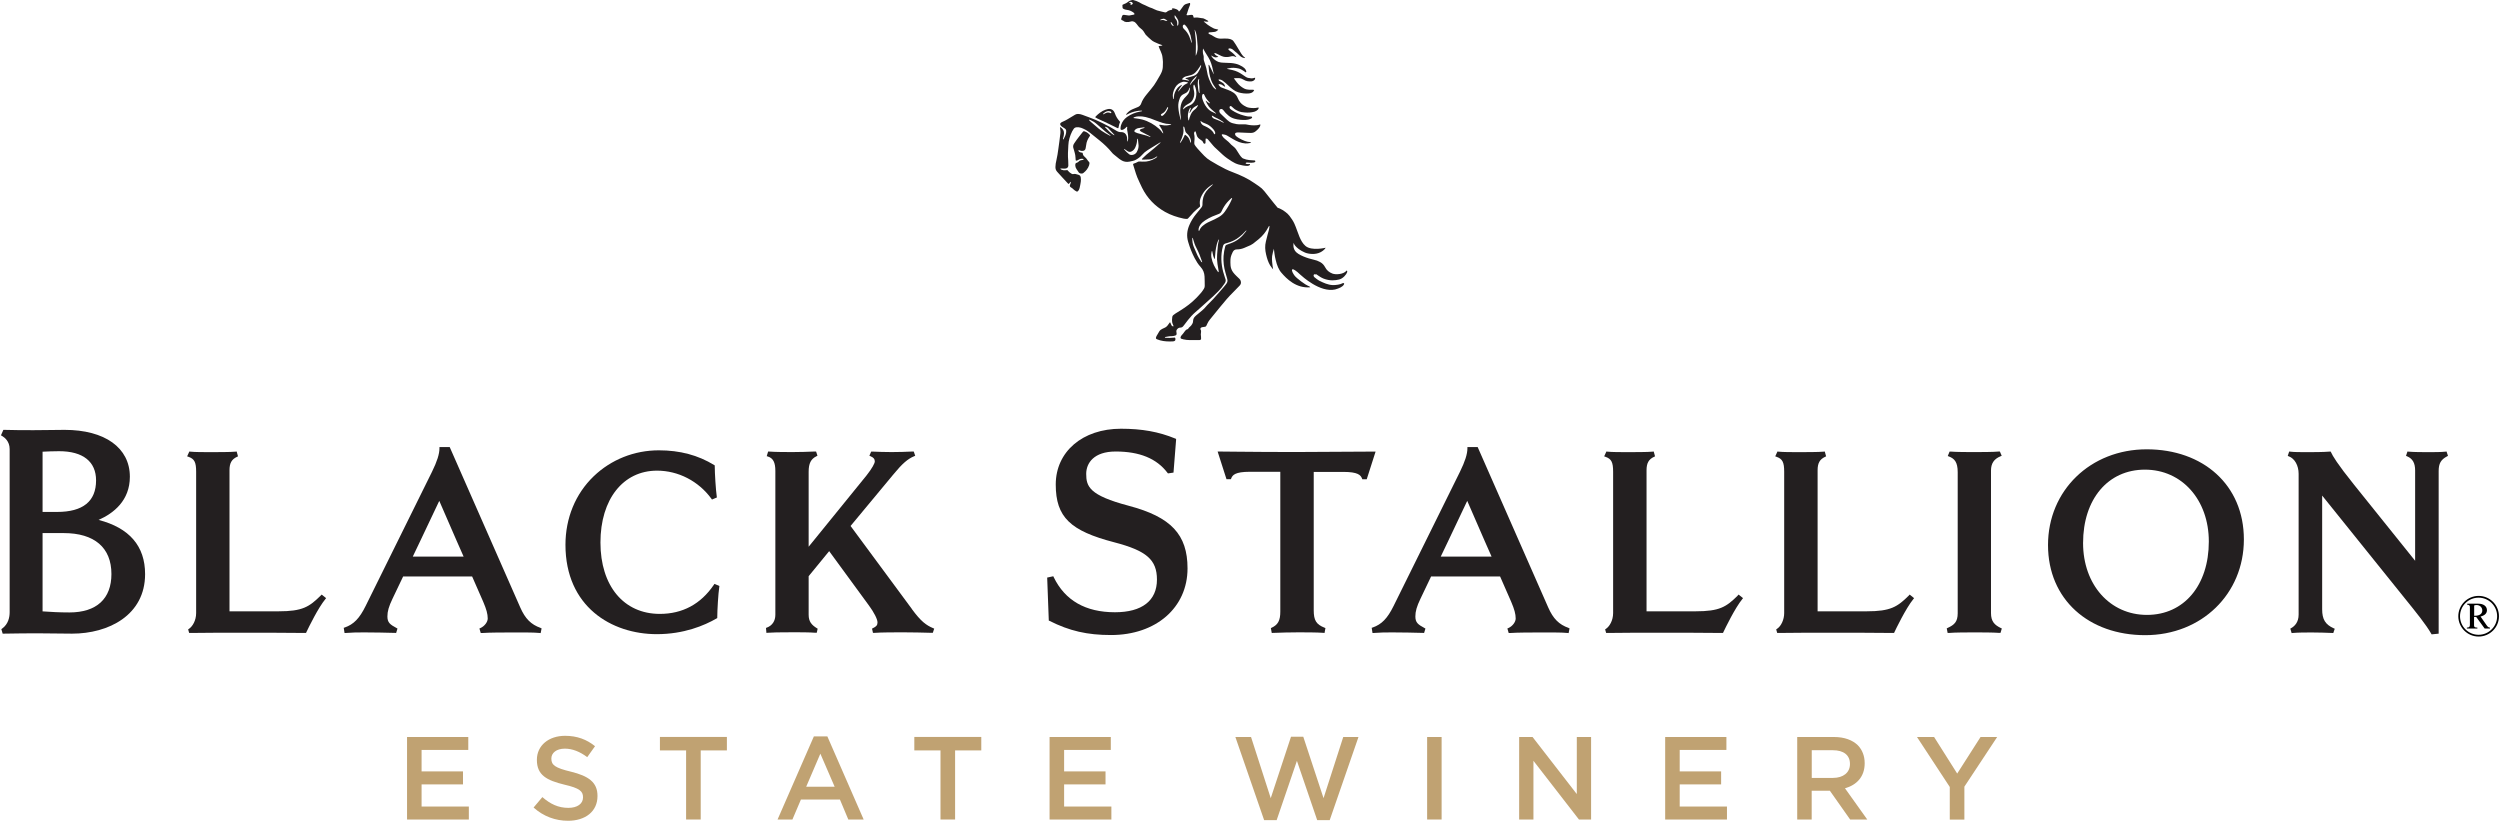 <?xml version="1.0" encoding="UTF-8"?><svg xmlns="http://www.w3.org/2000/svg" id="Layer_167c57bcb32066" viewBox="0 0 396.89 130.4" aria-hidden="true" width="396px" height="130px">
  <defs><linearGradient class="cerosgradient" data-cerosgradient="true" id="CerosGradient_id89948dfe2" gradientUnits="userSpaceOnUse" x1="50%" y1="100%" x2="50%" y2="0%"><stop offset="0%" stop-color="#d1d1d1"/><stop offset="100%" stop-color="#d1d1d1"/></linearGradient><linearGradient/>
    <style>
      .cls-1-67c57bcb32066{
        fill: #231f20;
      }

      .cls-2-67c57bcb32066{
        fill: #c0a272;
      }
    </style>
  </defs>
  <g>
    <path class="cls-1-67c57bcb32066" d="M15.52,82.6c2.35-1.04,4.95-3.05,4.95-6.85,0-4.6-3.97-7.45-10.37-7.45-.9,0-1.9.01-2.82.03-.79.01-1.52.02-2.1.02-1.2,0-3.44,0-4.67-.05h-.14s-.38.87-.38.87l.17.1c.36.21,1.21.82,1.21,2.08v25.93c0,.79-.21,1.88-1.19,2.59l-.13.09.21.72h.16c2.56-.05,3.69-.05,5.75-.05.72,0,1.37,0,2.07.02.85.01,1.78.03,3.05.03,5.78,0,11.6-2.92,11.6-9.46,0-4.45-2.49-7.34-7.39-8.61ZM17.54,91.21c0,3.93-2.37,6.1-6.67,6.1-1.62,0-3-.08-4.27-.17v-12.44h3.35c4.89,0,7.59,2.31,7.59,6.51ZM6.6,81.34v-9.57c.79-.04,1.68-.08,2.63-.08,3.79,0,5.87,1.65,5.87,4.64,0,3.32-2.08,5.01-6.19,5.01h-2.31Z"/>
    <path class="cls-1-67c57bcb32066" d="M50.82,94.6c-1.85,1.83-2.91,2.53-6.73,2.53h-7.79v-22.42c0-1.13.34-1.73,1.2-2.13l.15-.07-.21-.77-.18.02c-.71.08-3.02.08-4.02.08s-2.47,0-3.17-.08l-.15-.02-.35.77.21.07c.95.33,1.22.86,1.22,2.37v22.46c0,1.21-.6,2.15-1.15,2.51l-.12.08.16.57h.16c3.04-.04,4.98-.04,8.2-.04,4.12,0,5.99,0,10.07.04h.14s.05-.12.05-.12c.42-.88,1.88-3.87,3.02-5.26l.12-.15-.7-.57-.14.14Z"/>
    <path class="cls-1-67c57bcb32066" d="M113.25,92.93c-2.08,3.06-4.97,4.61-8.58,4.61-5.73,0-9.43-4.45-9.43-11.34s3.61-11.42,8.99-11.42c3.37,0,6.59,1.66,8.63,4.45l.1.14.78-.33-.02-.15c-.15-1.01-.32-3.7-.32-4.83v-.11l-.09-.06c-2.56-1.57-5.44-2.34-8.79-2.34-3.91,0-7.59,1.47-10.36,4.13-2.89,2.78-4.48,6.64-4.48,10.88,0,9.81,7.29,14.2,14.52,14.2,4.28,0,7.53-1.36,9.5-2.5l.1-.06v-.11c0-1.13.16-3.81.32-4.83l.02-.15-.78-.34-.1.14Z"/>
    <path class="cls-1-67c57bcb32066" d="M144.73,96.77l-9.75-13.2,6.86-8.26c1.36-1.65,2.24-2.41,3.24-2.82l.17-.07-.23-.68h-.16c-.65.05-2.64.09-3.34.09-1,0-2.28-.04-3.11-.08h-.15s-.29.66-.29.66l.18.08c.5.22.68.44.68.83,0,.28-.41,1.08-1.32,2.23l-9.19,11.32v-11.92c0-1.32.36-2.03,1.25-2.46l.15-.08-.22-.67h-.16c-.97.05-2.62.09-3.55.09-1.11,0-2.63,0-3.74-.08h-.17s-.22.73-.22.73l.19.06c.83.26,1.18.94,1.18,2.28v22.86c0,.98-.48,1.71-1.35,2.04l-.14.05.07.79.21-.02c.5-.05,1.86-.08,4.06-.08,1.02,0,2.55,0,3.54.08h.19s.14-.65.14-.65l-.12-.07c-.83-.52-1.31-1.04-1.31-2.14v-6.13l3.26-3.98,6.32,8.64c.8,1.08,1.36,2.18,1.36,2.68,0,.44-.18.66-.73.92l-.14.07.15.68h.18c1.11-.09,3.37-.09,4.58-.09,1.15,0,3.5.04,4.59.08h.16s.22-.67.22-.67l-.17-.07c-1.11-.47-1.94-1.07-3.39-3.05Z"/>
    <path class="cls-1-67c57bcb32066" d="M179.14,80.35c-6.25-1.65-6.72-3.07-6.72-5.06,0-1.72,1.23-3.55,4.67-3.55,3.81,0,6.51,1.1,8.24,3.38l.08.1.88-.13.41-5.18v-.17s-.13-.06-.13-.06c-2.63-1.08-5.29-1.56-8.63-1.56-6.1,0-10.36,3.65-10.36,8.86s2.34,7.37,9.28,9.18c5.15,1.34,6.8,2.78,6.8,5.93,0,3.35-2.37,5.19-6.67,5.19-4.67,0-7.94-1.87-9.73-5.57l-.07-.15-.97.21.25,6.69v.13s.12.06.12.06c3.17,1.6,6,2.25,9.77,2.25,7.16,0,12.16-4.36,12.16-10.59,0-5.38-2.62-8.17-9.35-9.95Z"/>
    <path class="cls-1-67c57bcb32066" d="M205.7,71.82c-3.7,0-6.17-.02-9.31-.05l-3.09-.03,1.41,4.4h.7l.05-.13c.21-.53.61-1.05,2.96-1.05h4.84v22.24c0,1.38-.37,2.07-1.36,2.53l-.14.07.14.76h.19c.93-.05,3.09-.09,4.03-.09s3.03,0,3.98.08l.19.02.14-.78-.15-.06c-1.31-.52-1.71-1.16-1.71-2.77v-21.98h4.71c2.35,0,2.75.52,2.96,1.04l.05.13h.7l1.41-4.4-12.68.07Z"/>
    <path class="cls-1-67c57bcb32066" d="M275.97,94.6c-1.85,1.84-2.91,2.53-6.73,2.53h-7.79v-22.42c0-1.13.34-1.73,1.2-2.13l.15-.07-.21-.77-.18.02c-.71.08-3.02.08-4.01.08s-2.47,0-3.18-.08l-.15-.02-.35.77.2.07c.95.33,1.22.86,1.22,2.37v22.46c0,1.21-.6,2.15-1.15,2.51l-.12.08.16.57h.16c3.04-.04,4.98-.04,8.2-.04,4.12,0,6,0,10.07.04h.14s.05-.12.05-.12c.3-.62,1.83-3.81,3.01-5.26l.12-.15-.7-.57-.14.13Z"/>
    <path class="cls-1-67c57bcb32066" d="M303.15,94.6c-1.85,1.83-2.91,2.53-6.73,2.53h-7.79v-22.42c0-1.13.34-1.73,1.2-2.13l.15-.07-.21-.77-.18.02c-.71.08-3.02.08-4.01.08s-2.47,0-3.18-.08l-.15-.02-.35.77.2.07c.95.33,1.22.86,1.22,2.37v22.46c0,1.03-.47,2.07-1.15,2.51l-.12.08.16.57h.16c3.04-.04,4.98-.04,8.2-.04,4.12,0,6,0,10.07.04h.14s.05-.12.05-.12c.18-.38,1.79-3.76,3.01-5.26l.12-.15-.7-.57-.14.14Z"/>
    <path class="cls-1-67c57bcb32066" d="M316.18,97.41v-22.66c0-1.11.48-1.83,1.51-2.25l.19-.08-.29-.68h-.15c-.91.09-2.96.09-3.94.09s-2.75,0-3.74-.08h-.16s-.29.71-.29.71l.19.07c.86.33,1.39.87,1.39,2.49v22.42c0,1.36-.54,1.85-1.6,2.33l-.14.07.14.73h.19c1.03-.09,2.95-.09,4.1-.09.96,0,2.95,0,3.94.08h.17s.21-.7.21-.7l-.15-.07c-.99-.48-1.57-1.03-1.57-2.38Z"/>
    <path class="cls-1-67c57bcb32066" d="M340.92,71.39c-8.94,0-15.68,6.54-15.68,15.21s6.49,14.32,15.44,14.32,15.68-6.54,15.68-15.21-6.49-14.32-15.44-14.32ZM350.79,86.04c0,6.97-3.95,11.66-9.83,11.66s-10.15-4.8-10.15-11.42c0-6.97,3.95-11.66,9.83-11.66s10.15,4.8,10.15,11.42Z"/>
    <path class="cls-1-67c57bcb32066" d="M388.57,71.74l-.17.02c-.71.08-1.86.08-2.62.08-.89,0-2.39,0-3.26-.08l-.17-.02-.23.69.17.07c.88.37,1.28,1.06,1.28,2.25v14.35l-9.7-12.08c-2.68-3.33-3.44-4.65-3.65-5.14l-.06-.13h-.15c-1.03.09-2.76.09-3.58.09-1.04,0-2.11,0-2.69-.08l-.18-.02-.23.7.18.07c.92.34,1.55,1.45,1.55,2.77v22.38c0,1.22-.64,1.83-1.18,2.14l-.14.08.21.71.17-.02c.87-.08,2.14-.08,3.06-.08.87,0,2.46.04,3.23.08h.16s.23-.67.23-.67l-.16-.07c-1.34-.6-1.84-1.42-1.84-3.02v-18.07l13.1,16.29c1.93,2.38,3.46,4.3,4.22,5.64l.07.12,1.12-.11v-25.83c0-1.21.35-1.82,1.33-2.34l.15-.08-.22-.67Z"/>
    <path class="cls-1-67c57bcb32066" d="M85.74,99.77c-1.52-.53-2.46-1.47-3.24-3.25l-11.16-25.37-.05-.12h-1.63v.2c0,.91-.38,2.09-1.18,3.72l-5.45,11.02-5.1,10.31c-.97,1.97-1.9,2.93-3.32,3.42l-.16.05.13.82h.19c1.15-.09,1.82-.09,3.02-.09,1.37,0,3.52.04,4.83.08h.16s.21-.69.21-.69l-.14-.08c-1.06-.57-1.46-.88-1.46-1.85,0-.81.22-1.58.82-2.83l1.68-3.52h10.96l1.77,4.04c.5,1.17.71,1.93.71,2.64,0,.56-.51,1.23-1.16,1.52l-.16.07.21.72h.17c1.27-.09,3.49-.09,4.82-.09.3,0,.61,0,.92,0,1.23,0,2.5-.01,3.42.08l.19.02.15-.75-.17-.06ZM65.42,88.44l1.18-2.47,3.03-6.39,2.78,6.39,1.09,2.47h-8.07Z"/>
    <path class="cls-1-67c57bcb32066" d="M249.07,99.77c-1.52-.53-2.46-1.47-3.24-3.25l-11.16-25.37-.05-.12h-1.63v.2c0,.91-.38,2.09-1.18,3.72l-5.45,11.02-5.1,10.31c-.97,1.97-1.9,2.93-3.32,3.42l-.16.05.13.82h.19c1.15-.09,1.82-.09,3.02-.09,1.37,0,3.52.04,4.83.08h.16s.21-.69.21-.69l-.14-.08c-1.06-.57-1.46-.88-1.46-1.85,0-.81.22-1.58.82-2.83l1.68-3.52h10.96l1.77,4.04c.5,1.17.71,1.93.71,2.64,0,.56-.51,1.23-1.16,1.52l-.16.07.21.72h.17c1.27-.09,3.49-.09,4.82-.09.3,0,.61,0,.92,0,1.23,0,2.5-.01,3.42.08l.19.02.15-.75-.17-.06ZM228.75,88.44l1.18-2.47,3.03-6.39,2.78,6.39,1.09,2.47h-8.07Z"/>
  </g>
  <g>
    <path class="cls-1-67c57bcb32066" d="M171.47,23.94c.15.04.29.05.44.03.21-.03.35-.14.4-.34.01-.05.02-.09.03-.14.03-.15.06-.31.08-.47.05-.47.23-.88.48-1.26.05-.08.12-.15.14-.26-.23-.3-.52-.51-.88-.63-.12-.04-.21-.01-.28.09-.19.26-.4.51-.6.76-.27.34-.52.69-.76,1.05-.18.26-.23.52-.12.82.08.21.12.44.19.66.07.26.13.52.13.79,0,.15.02.3.03.43.1.09.19.06.28.01.1-.05.19-.11.29-.16.19-.1.39-.12.6-.07.04,0,.07.05.12.08-.11.09-.2.09-.3.1-.19.02-.37.08-.5.23-.1.1-.22.18-.36.22-.13.03-.18.12-.19.24,0,.08-.01.16,0,.23.02.19.09.37.2.53.1.16.22.31.32.47.15.25.55.31.77.13.41-.32.73-.71.9-1.21.03-.09.05-.18.06-.28.02-.12-.01-.21-.1-.3-.07-.06-.14-.13-.18-.21-.14-.24-.33-.44-.54-.62-.02-.02-.05-.04-.07-.07-.09-.09-.14-.19-.16-.31,0-.07-.03-.14-.04-.2-.12-.02-.23-.04-.34-.07-.13-.03-.23-.1-.31-.2-.03-.04-.05-.08,0-.13.1-.03.2.02.29.04Z"/>
    <path class="cls-1-67c57bcb32066" d="M174.13,18.8c1.06.5,2.13.97,3.17,1.51.06.03.12.07.23.05.09-.31.11-.66.28-.98-.06-.07-.1-.13-.15-.19-.28-.32-.5-.68-.65-1.09-.03-.08-.06-.16-.1-.24-.2-.43-.58-.62-1.05-.53-.12.02-.24.06-.36.1-.63.21-1.12.62-1.58,1.08-.03.03-.04.08-.06.11.02.02.03.04.04.05.08.04.15.08.23.12ZM175.12,18.06c.17-.18.38-.31.61-.38.15-.05.31-.04.47,0,.09.03.18.07.21.17.01.03,0,.08-.02.11-.01.02-.06.03-.08.02-.05,0-.09-.03-.13-.05-.22-.09-.43-.07-.64.03-.14.07-.28.14-.42.21-.01-.01-.02-.02-.04-.03.01-.03.02-.06.04-.07Z"/>
    <path class="cls-1-67c57bcb32066" d="M208.97,43.57c.11.07.22.15.32.22.11.07.48.34.85.48.99.38,1.83.3,2.47.14s1.15-.82,1.26-1.13c.1-.31-.09-.28-.09-.28-.45.6-1.74.68-2.26.46-.52-.21-.88-.5-1.14-1-.19-.36-.44-.63-.79-.82-.32-.18-.67-.31-1.03-.38-.89-.19-2.5-.73-2.95-1.39-.27-.4-.31-.77-.24-1.29.19.67,1.2,1.3,1.81,1.55.55.23,1.64.37,2.44-.04.7-.36.84-.73.84-.73,0,0-2.24.56-3.21-.29-.43-.37-.71-.89-.94-1.43-.29-.69-.5-1.42-.81-2.1-.2-.45-.49-.85-.78-1.24-.19-.25-.42-.46-.67-.64-.27-.21-.57-.39-.88-.53-.11-.05-.22-.08-.33-.12-.23-.28-.46-.55-.68-.83-.48-.6-.96-1.21-1.44-1.81-.24-.3-.52-.56-.85-.78-.24-.16-.47-.32-.7-.48-1.06-.75-2.23-1.28-3.44-1.74-.4-.15-.8-.32-1.19-.51-.81-.4-1.59-.85-2.37-1.32-.37-.22-.7-.48-1-.79-.17-.17-.33-.35-.5-.53-.26-.27-.87-.93-1.03-1.24-.1-.19,0-.68,0-.89s0-.56-.07-.78.12-.52.21-.43.14.53.29.83c.16.3.51.47.78.68.07.09.14.17.17.28.02.07.07.12.14.15.1.05.21-.01.22-.13,0-.04,0-.08,0-.12,0-.18,0-.36.02-.54.15-.04.26,0,.36.12.2.25.4.48.61.72.15.17.29.36.45.51.42.4.85.8,1.28,1.19.45.41.95.75,1.46,1.07.34.22.7.39,1.09.5.44.12.89.21,1.35.22.12,0,.24-.02.34-.08.04-.03.08-.07.11-.11.03-.05-.01-.12-.07-.12-.03,0-.06.02-.09.02-.11,0-.22,0-.33-.01-.13-.02-.22-.08-.2-.13.04-.09.13-.11.22-.11.11,0,.22,0,.33.02.24.03.49.03.73-.02.05,0,.09-.02.14-.04.09-.03.13-.11.12-.18-.02-.07-.07-.11-.16-.12-.05,0-.09,0-.14,0-.23-.01-.46-.02-.68-.05-.32-.04-.64-.11-.93-.24-.07-.03-.15-.07-.2-.12-.16-.16-.31-.33-.43-.53-.16-.27-.33-.53-.51-.8-.16-.24-.38-.42-.6-.6-.13-.1-.26-.21-.36-.34-.08-.1-.17-.18-.27-.27-.19-.16-.39-.32-.58-.48-.17-.14-.32-.3-.43-.5-.03-.05-.07-.11-.04-.17.05-.06.12-.05.18-.04.24.03.48.09.69.22.3.18.61.36.91.54.61.36,1.26.65,1.98.69.23.02.45-.02.68-.06.05-.01.1-.04.15-.06.02-.01.04-.04.07-.08-.06,0-.1-.01-.14-.01-.29-.01-.58-.08-.85-.18-.32-.12-.64-.28-.94-.45-.16-.09-.3-.2-.44-.31-.08-.06-.14-.15-.17-.25-.04-.16.01-.27.17-.31.1-.03.22-.05.32-.04.45.01.9.04,1.34.06.22,0,.44.02.66.02.26,0,.5-.06.71-.22.16-.12.3-.25.44-.39.1-.1.18-.22.26-.34.09-.14.11-.24.1-.41-.04.01-.07.02-.11.03-.17.07-.35.1-.53.11-.49.04-.97,0-1.45-.1-.13-.03-.26-.05-.4-.05-.2,0-.39,0-.59,0-.23,0-.46.01-.68-.03-.21-.04-.41-.09-.62-.14-.2-.04-.38-.14-.55-.25-.23-.16-.42-.35-.62-.54-.21-.2-.42-.4-.63-.6-.07-.06-.14-.13-.2-.2-.09-.1-.13-.21-.14-.34-.01-.17.06-.27.22-.32.1-.03.21-.03.29.05.09.08.19.17.26.27.19.27.44.49.69.71.28.24.6.4.95.5.6.17,1.21.22,1.82.19.24-.01.47-.06.69-.15.08-.03.16-.07.23-.12.06-.04.08-.1.06-.16-.02-.06-.07-.11-.14-.11-.07,0-.14,0-.21,0-.21.02-.42-.02-.63-.07-.11-.02-.21-.05-.32-.08-.69-.18-1.33-.47-1.93-.87-.08-.06-.16-.12-.24-.19-.07-.06-.11-.15-.11-.25,0-.08.02-.14.09-.18.07-.04.14-.03.2.02.1.08.19.16.29.25.1.08.18.18.29.24.42.25.86.46,1.37.47.06,0,.13.01.19.02.51.05,1.02.01,1.52-.12.21-.06.39-.18.54-.32.06-.06.11-.13.13-.22,0-.03,0-.07,0-.12-.05,0-.08,0-.11,0-.47.12-.94.09-1.41.02-.3-.04-.56-.19-.82-.34-.47-.28-.77-.69-.97-1.18-.14-.36-.36-.64-.67-.86-.29-.2-.61-.35-.95-.47-.32-.12-.63-.23-.95-.35-.19-.07-.33-.21-.44-.38-.03-.04-.06-.1-.01-.16.02,0,.04-.01.06-.01.2.01.39.07.55.19.09.07.19.14.29.2.03.02.07,0,.11,0-.06-.24-.17-.43-.35-.56-.09-.07-.2-.13-.3-.19-.09-.06-.2-.1-.29-.16-.04-.03-.07-.08-.1-.13-.02-.03.01-.09.05-.09.03,0,.06,0,.09,0,.18.02.34.08.48.18.33.24.63.49.92.78.24.24.5.46.77.66.25.19.53.34.84.43.53.16,1.08.22,1.63.18.15-.01.29-.05.43-.1.21-.08.35-.23.44-.42-.07-.08-.15-.07-.22-.07-.18,0-.36,0-.54,0-.29-.01-.58-.07-.84-.2-.45-.24-.83-.56-1.14-.97-.12-.16-.25-.32-.37-.49-.03-.04-.06-.09-.11-.15.06-.01.11-.03.15-.03.2,0,.39,0,.59-.01.17,0,.33.03.48.09.12.05.25.11.36.18.37.23.78.28,1.2.25.15-.01.29-.07.41-.16.14-.11.21-.25.18-.43-.43.13-.51.14-.98.05-.02,0-.03,0-.05,0-.16-.02-.3-.08-.44-.17-.18-.12-.37-.24-.55-.37-.48-.34-1-.59-1.58-.72-.2-.04-.4-.08-.6-.13-.08-.02-.16-.04-.28-.07.06-.03.08-.05.11-.05.07-.02.14-.03.21-.04.5-.11,1-.08,1.5.03.15.04.31.08.44.16.24.14.5.27.71.46,0,0,.03,0,.05,0,.05-.04.08-.1.06-.16-.02-.08-.04-.15-.08-.22-.13-.24-.34-.41-.57-.55-.32-.19-.65-.34-1.02-.43-.25-.06-.51-.1-.77-.12-.4-.02-.8-.04-1.2-.05-.25-.01-.5-.03-.74-.11-.43-.15-.77-.42-1.05-.77-.04-.05-.07-.1-.1-.16-.01-.02-.01-.06-.03-.12.11.07.19.14.27.18.08.04.17.08.26.11.1.03.2.05.3.01.09-.03.2,0,.29-.1-.08-.04-.15-.07-.22-.11-.16-.09-.31-.19-.39-.36-.02-.03-.03-.07,0-.11.02,0,.04,0,.07,0,.07.02.14.04.2.07.19.09.38.19.57.28.2.1.41.21.63.25.37.07.74.05,1.1-.05.25-.07.49-.08.73.05.04.02.1.03.18.05-.05-.07-.07-.11-.1-.15-.17-.21-.37-.41-.59-.58-.12-.09-.24-.18-.36-.27-.06-.04-.11-.09-.16-.14-.04-.04-.09-.1-.05-.17.03-.06.09-.07.14-.07.09,0,.19.01.28.04.16.05.29.15.41.26.07.07.13.13.21.19.21.14.39.32.57.49.08.08.16.15.24.23.2.19.45.29.72.32.03,0,.06.02.08-.04-.35-.23-.58-.58-.79-.94-.23-.4-.47-.8-.72-1.19-.1-.17-.22-.33-.33-.49-.12-.17-.28-.27-.47-.33-.32-.1-.65-.12-.98-.11-.2,0-.39.02-.59.02-.39,0-.74-.12-1.07-.33-.24-.16-.48-.3-.75-.4-.02,0-.04-.02-.06-.03-.05-.04-.07-.08-.06-.14.01-.06.05-.1.11-.1.1,0,.2-.01.31-.02.17-.02.34-.03.52-.05.21-.03.39-.13.54-.27.03-.02.04-.06.07-.1-.16-.03-.3-.06-.43-.1-.11-.03-.23-.05-.33-.11-.32-.17-.64-.34-.93-.56-.2-.16-.4-.32-.6-.49,0,0,0-.03,0-.05.12.01.23.03.35.04.12.02.25.04.38-.05-.04-.04-.07-.07-.11-.1-.14-.08-.28-.15-.41-.23-.16-.09-.32-.16-.51-.16-.04,0-.08-.01-.12-.02-.21-.03-.42-.07-.63-.09-.14-.01-.28.01-.42.02-.04,0-.09,0-.14.01-.03-.11-.06-.2-.09-.3-.03-.11-.1-.15-.21-.15-.04,0-.08,0-.12,0-.16.02-.33.04-.49.06-.08,0-.15.02-.24-.04.01-.05.02-.09.04-.13.04-.1.09-.2.11-.31.1-.39.26-.76.4-1.13.04-.11.05-.21.01-.33-.04,0-.08-.02-.12,0-.17.05-.33.09-.5.15-.21.07-.37.2-.49.39-.16.24-.33.46-.5.69-.04.05-.07.11-.16.11-.07-.21-.25-.3-.45-.38-.09-.03-.18-.07-.27-.09-.14-.04-.23-.04-.38,0,0,0,0,.01,0,.02.08.14.07.16-.07.19-.17.03-.34.08-.49.15-.19.08-.33.31-.53.26-.25-.06-.4-.09-.67-.16-.22-.05-.4-.09-.61-.16-.23-.08-.56-.25-.79-.35-.5-.13-.99-.45-1.48-.63-.19-.07-.38-.22-.56-.31-.3-.16-.63-.28-.96-.36-.04,0-.08,0-.12,0-.28.04-.53.15-.74.33-.09.07-.18.13-.28.18-.12.05-.25.1-.37.16-.07.03-.13.07-.2.11,0,.15.02.28.02.41,0,.09.04.14.11.19.17.11.36.16.55.18.4.04.76.2,1.08.43.09.06.15.14.17.25-.07.09-.18.1-.27.11-.24.02-.49.14-.73.1-.22-.04-.44-.06-.65-.09-.15-.02-.27.04-.33.18-.06.14-.1.3-.14.45-.02.07,0,.14.07.19.1.08.19.05.29.14.13.12.29.17.47.18.25.01.49-.01.72-.09.06-.02.12-.04.18-.04.19.03.36.07.51.21.32.29.48.68.8.89.52.38.53.58.85,1.04.13.14.27.27.4.4.2.19.26.22.46.41.15.14.32.25.51.34.39.19.79.36,1.2.49.03,0,.05.03.1.05-.21.11-.4.06-.6.12,0,.04,0,.06,0,.08.12.38.54,1.11.59,1.63.03.26.07.53.08.8,0,.27-.01.53-.02.8,0,.07,0,.14-.02.21-.05.4-.21.75-.41,1.1-.18.32-.38.64-.56.96-.25.45-.55.86-.88,1.25-.23.28-.46.56-.69.84-.38.46-.71.94-.9,1.51-.01.04-.03.07-.05.11-.09.16-.22.29-.39.37-.06.03-.13.06-.2.08-.23.1-.47.19-.7.29-.36.15-.67.38-.92.68-.05.06-.1.11-.12.2.09.03.14-.03.2-.06.47-.26.96-.42,1.48-.52.26-.05.51-.08.77-.07.04,0,.1,0,.1.06-.01,0-.02.03-.04.03-.08.02-.17.04-.25.05-.76.14-1.47.41-2.1.86-.47.33-.78.77-.96,1.31-.06.18-.08.37-.08.56,0,.12.06.18.19.19.11,0,.22-.03.31-.09.17-.09.31-.21.43-.36.03-.04.06-.07.12-.04,0,.02.02.04.02.06-.06.27,0,.53.05.79.07.32.11.64.1.96,0,.16-.03.31-.09.46-.01.03-.02.06-.07.05-.03-.07,0-.15,0-.22.01-.26-.02-.52-.13-.76-.14-.3-.37-.46-.7-.5-.05,0-.09,0-.14,0-.29.01-.55-.09-.8-.25-.3-.19-.6-.37-.91-.54-.41-.22-.84-.43-1.26-.65-.67-.34-1.36-.64-2.08-.9-.38-.14-.75-.28-1.13-.42-.22-.08-.44-.13-.67-.13-.16,0-.31.04-.45.12-.42.25-.84.5-1.25.75-.22.13-.45.25-.69.35-.09.04-.19.08-.27.14-.19.12-.22.28-.09.46.06.08.14.15.22.21.14.1.29.19.43.28.16.1.24.25.23.44,0,.15-.02.3-.06.44-.07.29-.22.56-.36.82-.01.02-.03.06-.08.04-.04-.08,0-.15.02-.22.07-.23.11-.46.13-.69.03-.43-.16-.76-.51-1-.03-.02-.07-.03-.13-.05.02.15.02.27.05.4.03.19.04.38.02.56-.05.43-.1.86-.16,1.29-.05.41-.12.83-.17,1.24-.08.6-.17,1.2-.31,1.79-.09.34-.14.69-.15,1.05-.01.28.07.53.25.74.05.06.1.12.16.18.24.27.49.53.73.8.26.28.51.56.77.83.06.06.11.14.21.16.07-.09.13-.17.21-.26.03-.03.07-.05.13-.09-.01.09,0,.14-.03.19-.04.12-.08.24-.13.35-.04.1-.02.19.05.26.03.03.07.07.11.09.15.07.27.18.39.3.14.14.3.25.48.34.11.06.14.05.23-.03.15-.14.24-.31.28-.51.07-.33.15-.66.19-1,.03-.21.02-.42,0-.64-.02-.24-.15-.41-.4-.47-.14-.04-.27-.08-.41-.11-.11-.03-.22-.03-.33,0-.12.04-.22.01-.31-.04-.21-.12-.4-.25-.55-.44-.04-.05-.08-.09-.13-.15-.11.01-.22.02-.33.03-.2.02-.39,0-.58-.08-.09-.03-.17-.07-.2-.2.05,0,.08,0,.12,0,.17,0,.35.01.52.02.07,0,.14,0,.21-.02.26-.05.4-.21.41-.47,0-.25,0-.5-.02-.75-.04-.42-.05-.83-.04-1.25.01-.41.04-.82.06-1.23.02-.38.07-.75.18-1.11.12-.38.24-.75.43-1.1.07-.14.16-.27.25-.4.11-.15.26-.22.44-.24.25-.02.49,0,.72.08.5.18.96.43,1.38.76.53.43,1.05.85,1.58,1.27.7.57,1.35,1.18,1.92,1.88.08.1.17.2.28.29.3.25.6.49.9.73.1.08.21.14.31.21.4.26.84.33,1.31.24.19-.03.37-.08.55-.12.17-.03.33-.1.48-.18.38-.21.72-.47,1.01-.8.23-.27.5-.5.8-.69.2-.13.39-.26.6-.38.46-.28.93-.57,1.39-.85.03-.02.07-.07.12,0-.03.03-.05.06-.08.08-.32.28-.63.57-.96.84-.4.33-.81.65-1.2.99-.23.2-.45.41-.67.63-.03.03-.04.07-.07.11.09.07.18.05.26.05.28-.01.57-.03.85-.03.35,0,.68-.1.98-.29.09-.06.19-.11.28-.17.02-.01.06,0,.11-.01-.09.14-.2.21-.31.28-.62.38-1.29.58-2.02.54-.16,0-.31-.02-.47-.02-.13,0-.25,0-.36.08-.17.1-.35.17-.54.23-.06.02-.11.05-.17.08.02.07.02.13.04.19.14.45.27.9.42,1.35.06.2.14.4.22.6.25.55.49,1.11.76,1.65.82,1.65,2.04,2.91,3.64,3.82.93.52,1.92.85,2.96,1.07.17.04.34.04.51.05.08,0,.14-.02.19-.08.15-.16.3-.32.45-.49.27-.33.57-.63.89-.91.14-.12.28-.23.41-.35.06-.05.11-.11.17-.16,0-.07,0-.12-.02-.18-.08-.45-.03-.88.15-1.29.38-.87.99-1.52,1.8-2,.02-.01.05-.01.13-.03-.08.09-.13.14-.18.18-.19.18-.4.36-.58.55-.49.5-.8,1.09-.89,1.78-.03.24-.04.49-.04.73,0,.14-.04.26-.12.37-.03.04-.07.09-.1.13-.27.34-.55.67-.82,1.01-.42.52-.77,1.09-1.04,1.71-.38.87-.47,1.77-.19,2.69.26.89.59,1.74,1.02,2.56.27.51.57,1,.96,1.42.39.42.59.93.62,1.5.03.5.02,1.01.03,1.51,0,.15-.04.3-.12.43-.13.2-.25.4-.4.58-.26.31-.54.61-.83.91-.74.76-1.58,1.39-2.48,1.95-.27.17-.55.33-.82.51-.12.08-.23.17-.34.25-.11.08-.16.19-.17.32-.01.15-.03.3-.04.45-.01.25.03.48.14.71.05.09.08.19.11.28-.06.05-.12.04-.17.01-.08-.04-.14-.1-.18-.18-.04-.09-.08-.19-.12-.28-.03-.06-.06-.11-.09-.18-.04.04-.07.07-.09.1-.07.09-.14.19-.21.29-.16.25-.37.43-.64.53-.1.04-.2.09-.3.14-.2.09-.36.22-.48.41-.15.24-.29.49-.43.73-.03.05-.05.11-.07.17-.06.19-.03.27.16.35.15.06.31.11.47.16.66.18,1.33.2,2.01.17.09,0,.17-.02.25-.05.05-.02.11-.05.13-.09.07-.15.09-.31-.03-.47-.09,0-.18.01-.26.02-.39.05-.79.04-1.18.02-.06,0-.13,0-.17-.06.07-.07.07-.08.13-.08.31-.05.62-.13.93-.12.21,0,.41-.04.6-.1.16-.05.22-.13.22-.3,0-.09-.01-.17-.03-.26-.04-.18.01-.33.13-.46.13-.15.29-.24.49-.24.22,0,.39-.11.51-.29.06-.08.13-.16.19-.24.33-.46.69-.9,1.07-1.32.19-.22.41-.41.63-.61.21-.19.43-.37.64-.56.49-.43.97-.88,1.46-1.31.54-.47,1.06-.96,1.56-1.47.36-.36.68-.76.96-1.19.03-.05.07-.11.1-.16.09-.17.12-.36.06-.55-.02-.07-.05-.15-.08-.22-.45-1.27-.68-2.57-.54-3.92.04-.39.12-.78.23-1.15.06-.2.2-.33.41-.39.12-.03.24-.07.36-.1.65-.19,1.25-.48,1.78-.9.37-.29.72-.61,1.03-.97.03-.04.07-.07.13-.12,0,.11-.05.16-.09.21-.6.82-1.34,1.47-2.32,1.83-.23.08-.46.17-.69.25-.15.05-.24.14-.27.3-.05.24-.11.47-.16.71-.04.26-.08.53-.1.79-.06.91.05,1.8.31,2.68.09.32.19.65.28.98.08.28.03.53-.15.76-.12.15-.24.31-.36.46-.28.33-.57.65-.85.98-.59.69-1.2,1.36-1.85,1.98-.05.05-.1.1-.14.16-.37.47-.85.82-1.3,1.2-.16.13-.32.25-.46.4-.2.2-.32.44-.32.74,0,.16-.05.31-.13.45-.1.18-.23.34-.39.47-.09.07-.17.14-.22.24-.03.07-.08.12-.16.14-.2.04-.32.19-.43.34-.16.22-.31.44-.5.63-.08.07-.12.17-.15.27-.04.14,0,.21.12.27.11.04.22.08.34.1.32.07.65.11.98.11.47,0,.94,0,1.42,0,.07,0,.14,0,.21-.01.11-.02.17-.08.18-.19,0-.12,0-.24-.01-.35-.04-.23-.05-.45,0-.68.03-.15.02-.3-.07-.43-.05-.07-.04-.15,0-.22.06-.11.15-.15.27-.17.16-.02.31-.05.46-.07.09-.02.15-.07.19-.16.05-.11.11-.23.16-.34.1-.23.24-.44.4-.64.54-.66,1.08-1.32,1.61-1.98.68-.84,1.38-1.67,2.16-2.43.33-.32.64-.67.97-1,.2-.21.24-.45.16-.72-.04-.13-.11-.24-.21-.34-.16-.15-.32-.31-.48-.46-.19-.18-.36-.37-.52-.58-.24-.33-.38-.7-.41-1.11-.02-.32-.03-.64-.01-.97.02-.24.07-.47.16-.69.06-.15.13-.3.2-.45.14-.28.36-.43.68-.42.39,0,.77-.08,1.13-.23.34-.14.68-.28,1.02-.44.14-.07.28-.15.4-.24.3-.23.6-.47.89-.71,0,0,0,0,0,0,.63-.52,1.13-1.14,1.51-1.86.03-.06.07-.13.1-.19.02-.02.04-.04.07-.06.01,0,.03,0,.04.02-.01.47-.19.92-.3,1.37-.08.36-.18.71-.27,1.07-.18.71-.13,1.4.03,2.07.15.65.32,1.2.64,1.74.14.23.32.43.48.64-.06-.34-.13-.84-.16-1.2-.03-.34-.04-.58,0-.92.04-.34.19-.82.28-1.16,0,0,.11,1.2.3,1.83.18.79.49,1.54.92,2.01.75.87,2.3,2.49,4.57,2.28,0,0-.09-.15-.38-.24-.29-.09-1.83-1.17-2.17-1.67-.13-.19-.49-.74-.33-.92.16-.16.74.34.83.41.11.08.34.29.43.39.32.29,3.16,2.91,5.56,2.38.66-.19,1.18-.41,1.39-.78.15-.27-.11-.3-.33-.16-.19.12-.93.27-1.47.24-.74-.04-1.42-.35-2.08-.68-.25-.12-.65-.45-.79-.56-.08-.06-.13-.15-.14-.25,0-.08,0-.15.07-.2.07-.05.14-.04.21,0ZM179.77.66c-.09.09-.19.13-.32.09.01-.08.03-.14.04-.21-.06-.13-.19-.09-.3-.14.04-.03.06-.06.09-.07.06-.02.12-.02.19-.03.13-.01.23.05.31.14.06.06.05.15,0,.21ZM176.19,21.56c-.45-.24-.9-.48-1.32-.77-.15-.11-.3-.22-.45-.34-.42-.36-.83-.72-1.25-1.07-.08-.07-.16-.15-.24-.23-.03-.03-.04-.06-.08-.12.06,0,.09-.02.13,0,.05.01.09.03.13.05.35.16.67.35.95.6.26.23.52.45.78.68.43.39.88.76,1.35,1.09.04.03.1.05.1.12-.04.03-.08,0-.11,0ZM176.79,21.45c-.24-.15-.47-.32-.67-.52-.24-.24-.48-.48-.71-.72,0,0-.01-.03-.02-.06.03,0,.06-.01.08,0,.18.03.35.11.47.24.31.33.62.67.93,1.01.01.02.02.04.04.08-.05-.01-.09,0-.12-.03ZM190.38,14.8c-.18-.32-.25-1.32-.23-1.69,0-.21.04-.42.18-.59.06.02.04.05.04.08-.08.38-.02.75.03,1.12.01.1.01.85.03.96,0,.04,0,.07,0,.11-.02,0-.03,0-.05,0ZM194.03,19.26c.09.05.16.13.28.24-.09,0-.11,0-.12-.01-.26-.16-.74-.38-1.03-.47-.14-.04-.28-.1-.42-.16-.2-.09-.33-.24-.37-.46.05-.04.09-.01.13.01.24.17.5.29.77.41.2.09.58.32.76.44ZM190.97,7.67c.11.21.23.41.35.62.17.28.34.56.52.84.19.3.33.62.44.96.11.35.22.7.28,1.07.03.2.09.4.15.63-.08-.06-.1-.13-.13-.19-.2-.39-.39-.79-.58-1.18-.03-.05-.04-.12-.12-.13,0,.02-.03.04-.03.06.04.59.09,1.18.23,1.75.1.4.23.8.43,1.17.09.17.21.33.32.5.07.11.14.22.22.34.01.02.01.04.02.09-.04,0-.07,0-.09-.02-.21-.13-.37-.3-.49-.5-.44-.74-.77-1.53-.89-2.39-.1-.65-.32-1.09-.49-1.72-.05-.18.01-.56-.05-.74-.12-.37-.14-.75-.07-1.14ZM190.85,15.15s.02-.08.03-.11c.03-.06.07-.11.14-.12.07,0,.11.05.14.1.02.03.03.06.04.08.15.37.37.69.64.98.09.1.17.2.26.3,0,.01-.02.03-.03.04-.24-.08-.44-.25-.65-.42,0,.04,0,.07,0,.08.14.29.29.58.48.84.13.18.28.33.45.48.21.17.41.34.61.52.04.04.07.08.11.12-.04.04-.06,0-.09,0-.14-.07-.28-.14-.42-.2-.4-.17-.72-.43-.99-.77-.33-.41-.54-.88-.7-1.38-.06-.18-.05-.36-.03-.54ZM191.37,19.63c.55.19.96.55,1.32.99.11.13.17.28.22.44.04.14.01.19-.14.29-.03-.05-.06-.09-.07-.14-.05-.13-.13-.23-.21-.33-.31-.36-.7-.6-1.13-.8-.11-.05-.23-.1-.34-.16-.26-.15-.4-.38-.44-.68,0,0,0-.01.01-.02.01,0,.03,0,.04.01.21.2.47.31.74.4ZM189.72,4.83c.17.39.27.8.3,1.23.03.45.08.89.11,1.34.04.64-.16,1.23-.31,1.46.01-.71.04-1.41.03-2.12,0-.33-.05-.66-.08-.98-.02-.21-.05-.42-.07-.63-.02-.12-.04-.25-.06-.42.05.07.08.09.09.12ZM187.89,3.94c.08-.05.17-.05.23.02.19.2.37.41.49.66.08.16.14.33.21.5.06.17.13.34.18.51.06.25.11.51.15.76.03.15.07.29.01.45-.07-.21-.14-.43-.21-.64-.16-.48-.38-.93-.72-1.31-.11-.12-.22-.22-.33-.34-.1-.11-.15-.24-.14-.39,0-.09.05-.16.12-.22ZM187.69,12.51c.16-.18.35-.32.59-.38.24-.06.47-.12.71-.18.3-.07.55-.22.77-.43.19-.18.51-.58.63-.81.07-.12.15-.24.23-.35,0-.01.03-.01.05-.02,0,.06,0,.11,0,.16-.06.3-.33.78-.5,1.04-.16.24-.39.41-.66.51-.15.06-.32.1-.47.14-.24.07-.49.13-.73.19-.04.01-.09.03-.16.07.22.14.47.15.65.35-.23.03-.4-.06-.58-.08-.18-.02-.36-.05-.53-.07-.05-.06-.02-.1.01-.13ZM189.56,14.52c-.02-.1-.04-.2-.06-.29-.04-.17-.06-.34-.05-.51,0-.11.02-.22.12-.28.02.03.05.05.06.09.22.48.35,1,.28,1.57-.02.2-.06.41-.12.6-.18.56-.53.89-.97,1.07-.08.03-.16.05-.24.09-.25.11-.48.26-.69.47-.02.02-.04.04-.08.07,0-.06,0-.09.01-.12.07-.2.19-.34.33-.46.12-.1.26-.18.39-.26.11-.07.23-.14.35-.21.43-.25.82-1.04.67-1.82ZM189.8,12.47c-.16.19-.08.11-.25.28-.26.26-.41.43-.58.78-.03-.16-.03-.24.04-.34.22-.3.24-.43.52-.69.21-.2.23-.23.46-.47-.03.19-.1.32-.2.44ZM186.48,2.42c.06.05.09.07.11.1.11.16.22.32.33.49.2.31.2.64.11.97-.02.05-.04.1-.13.1,0-.04-.01-.08-.02-.13,0-.11,0-.22,0-.33-.02-.22-.09-.43-.25-.6-.15-.16-.2-.35-.15-.61ZM184.29,3.21s-.06,0-.09,0c-.01,0-.02-.01-.04-.02,0-.01,0-.03.02-.04.15-.09.31-.15.48-.17.11-.02.21,0,.31.08.08.06.18.1.26.15.02.01.05.03.1.07-.16.06-.27.05-.37,0-.22-.12-.45-.14-.68-.06ZM184.34,18.14s.09-.07.13-.09c.3-.14.51-.37.66-.65.06-.1.11-.21.17-.31.02-.03.04-.06.06-.09.09.06.1.13.06.21-.05.11-.1.23-.16.34-.14.27-.31.51-.53.71-.05.05-.11.09-.17.13-.08.05-.18.03-.23-.04-.06-.07-.06-.15,0-.21ZM180.47,24.14c-.17.29-.42.44-.74.48-.19.02-.36-.01-.51-.13-.27-.21-.52-.45-.75-.72-.02-.02-.02-.05-.04-.08l.04-.03c.1.07.19.14.29.2.08.06.17.12.25.17.22.14.45.13.67,0,.24-.14.42-.34.53-.59.17-.37.27-.75.3-1.16,0-.08,0-.17.04-.24.06,0,.08.04.08.07.02.1.03.2.04.3.02.23.05.45.07.68.02.37-.09.71-.27,1.03ZM182.55,21.75c-.34-.16-.7-.25-1.05-.34-.33-.09-.65-.17-.98-.27-.12-.04-.24-.09-.34-.15-.13-.07-.14-.18-.05-.3.11-.15.26-.25.44-.3.08-.02.15-.04.23-.05.21-.03.42-.06.63-.09.08-.01.17-.01.27-.02-.03.11-.1.12-.15.14-.12.04-.24.07-.36.11-.07.03-.14.06-.21.11-.06.04-.06.11-.02.17.05.05.1.1.16.14.07.05.15.08.23.12.38.2.77.39,1.15.6.05.03.12.04.13.13-.03,0-.06,0-.09,0ZM185.85,19.81c-.41.11-.83.17-1.26.08-.12-.03-.25-.04-.37-.06-.06,0-.12,0-.2,0,0,.05,0,.08.02.11.03.05.06.09.1.13.2.28.35.58.47.9.02.06.03.13.06.23-.05-.03-.08-.04-.1-.06-.05-.05-.09-.11-.13-.17-.13-.19-.28-.36-.45-.51-.78-.69-1.67-1.2-2.68-1.47-.31-.08-.63-.13-.95-.17-.14-.02-.28-.04-.42-.06,0-.02,0-.03-.01-.05.03-.03.07-.06.1-.08.22-.09.45-.13.69-.14.39-.02.77.02,1.15.11.53.13,1.04.3,1.54.52.2.09.41.15.62.23.18.06.36.12.54.18.36.12.73.18,1.11.18.08,0,.16,0,.26,0-.04.04-.05.07-.07.08ZM185.86,3.5s.07.02.09.04c.13.18.25.36.39.57-.06,0-.1,0-.13,0-.13-.05-.21-.15-.27-.28-.05-.1-.12-.2-.08-.34ZM186.51,14.69c-.08.21-.14.43-.15.66-.01.13-.04.26-.05.39-.07,0-.08-.03-.09-.07-.05-.31-.06-.63.01-.94.07-.29.17-.57.33-.83.27-.46.67-.76,1.19-.89.03,0,.06-.02.09-.02.17-.03.57.04.75.13.01.05-.03.07-.06.09-.07.04-.14.08-.21.11-.29.13-.53.33-.73.58-.14.17-.28.34-.42.51-.03.04-.07.08-.14.15,0-.07,0-.11.02-.13.08-.14.16-.29.25-.43.09-.13.18-.25.28-.38.03-.04.05-.08.09-.16-.61.25-.95.69-1.16,1.24ZM187.29,15.6c.12-.28.3-.5.58-.63.08-.04.17-.09.25-.13.28-.11.47-.31.59-.58.04-.09.07-.17.11-.26.01-.04.03-.07.07-.09.01.02.02.04.02.05-.02.47-.15.89-.51,1.23-.14.13-.27.28-.4.43-.37.43-.55.94-.61,1.51-.06.56,0,1.11.08,1.67.01.08.04.16,0,.28-.03-.08-.05-.12-.06-.16-.19-.63-.32-1.27-.36-1.92-.03-.49.06-.95.25-1.4ZM189.05,22.65s-.01,0-.03.02c-.02-.02-.04-.04-.05-.06-.04-.1-.07-.21-.1-.31-.12-.37-.35-.64-.67-.85-.02-.02-.06-.02-.08-.03-.08.06-.1.15-.13.23-.14.31-.3.6-.49.88-.05.07-.09.15-.19.2.02-.08.02-.13.04-.18.07-.17.15-.34.23-.52.11-.28.2-.56.26-.85.05-.26.06-.51.02-.77-.01-.08-.01-.17-.01-.26,0-.02.03-.04.05-.04.02,0,.05,0,.06.02.03.04.05.08.06.12.04.16.09.32.12.48.03.19.11.34.26.46.17.14.31.32.42.5.17.27.26.57.25.89,0,.02,0,.05-.01.07ZM188.88,18.56c-.05.16-.08.33-.13.49,0,.03-.03.06-.05.12-.03-.06-.05-.1-.06-.14-.14-.61-.06-1.18.19-1.71.06-.13.1-.16.22-.21,0,.11-.04.2-.07.29-.03.09-.06.19-.09.28-.03.09-.07.18-.03.3.12-.2.22-.39.34-.56.12-.19.28-.33.46-.45.17-.11.34-.18.54-.28-.02.06-.02.09-.03.11-.14.25-.3.46-.51.61-.38.27-.62.67-.77,1.17ZM190.64,41.49c-.2-.29-.39-.59-.54-.91-.2-.45-.4-.91-.59-1.36-.18-.43-.23-.88-.24-1.34,0-.02,0-.05.01-.07,0,0,0-.01.02-.03.02.02.05.04.06.06.03.07.05.15.07.23.12.47.29.93.52,1.36.36.68.62,1.39.87,2.11.01.04.01.07.03.15-.13-.05-.17-.13-.22-.19ZM193.51,38.19c-.14.45-.2.92-.22,1.39-.01.3-.04.6-.07.89-.04.5-.02.99.06,1.48.06.36.12.73.18,1.09.01.07.03.14-.03.21-.03-.03-.07-.04-.09-.07-.49-.67-.86-1.4-1.02-2.23-.06-.34-.04-.67.04-1.01,0-.02.02-.04.03-.05.05,0,.06.03.06.06.03.13.06.26.08.39.05.24.11.47.21.7.02.04.05.07.09.12.05-.09.03-.16.04-.22.04-.7.12-1.39.29-2.07.06-.25.15-.5.26-.73.02-.04.05-.06.11-.13-.01.09-.01.14-.03.18ZM195.59,31.55c-.03.08-.06.16-.09.24-.29.66-.65,1.27-1.07,1.86-.26.36-.58.64-.96.85-.43.24-.87.47-1.33.66-.28.12-.54.25-.79.41-.14.09-.27.19-.4.3-.23.19-.42.43-.53.71-.02.05-.03.11-.12.12-.05-.16-.03-.31,0-.45.05-.19.13-.37.25-.53.21-.28.46-.51.76-.7.36-.23.73-.44,1.12-.61.33-.14.67-.28,1.01-.4.24-.08.4-.23.5-.46.23-.51.52-.99.89-1.41.16-.19.35-.36.53-.54.06-.06.13-.11.19-.15.07.02.07.07.05.1Z"/>
  </g>
  <g>
    <path class="cls-2-67c57bcb32066" d="M64.52,117.1h9.72v2.06h-7.42v3.41h6.58v2.06h-6.58v3.52h7.51v2.06h-9.82v-13.11Z"/>
    <path class="cls-2-67c57bcb32066" d="M84.62,128.3l1.39-1.65c1.26,1.09,2.51,1.71,4.14,1.71,1.42,0,2.32-.66,2.32-1.65v-.04c0-.94-.52-1.44-2.96-2-2.79-.68-4.37-1.5-4.37-3.92v-.04c0-2.25,1.87-3.8,4.48-3.8,1.91,0,3.43.58,4.76,1.65l-1.24,1.74c-1.18-.88-2.36-1.35-3.56-1.35-1.35,0-2.14.69-2.14,1.56v.04c0,1.01.6,1.46,3.11,2.06,2.77.68,4.22,1.67,4.22,3.84v.04c0,2.45-1.93,3.92-4.68,3.92-2,0-3.9-.69-5.47-2.1Z"/>
    <path class="cls-2-67c57bcb32066" d="M108.85,119.23h-4.16v-2.14h10.64v2.14h-4.16v10.98h-2.32v-10.98Z"/>
    <path class="cls-2-67c57bcb32066" d="M129.15,117h2.14l5.77,13.21h-2.44l-1.33-3.17h-6.2l-1.35,3.17h-2.36l5.77-13.21ZM132.45,125l-2.27-5.25-2.25,5.25h4.52Z"/>
    <path class="cls-2-67c57bcb32066" d="M149.27,119.23h-4.16v-2.14h10.64v2.14h-4.16v10.98h-2.32v-10.98Z"/>
    <path class="cls-2-67c57bcb32066" d="M166.61,117.1h9.72v2.06h-7.42v3.41h6.58v2.06h-6.58v3.52h7.51v2.06h-9.82v-13.11Z"/>
    <path class="cls-2-67c57bcb32066" d="M196.12,117.1h2.49l3.13,9.72,3.22-9.76h1.95l3.22,9.76,3.13-9.72h2.42l-4.57,13.21h-1.99l-3.22-9.42-3.22,9.42h-1.99l-4.57-13.21Z"/>
    <path class="cls-2-67c57bcb32066" d="M226.59,117.1h2.3v13.11h-2.3v-13.11Z"/>
    <path class="cls-2-67c57bcb32066" d="M241.2,117.1h2.14l7.03,9.07v-9.07h2.27v13.11h-1.93l-7.23-9.33v9.33h-2.27v-13.11Z"/>
    <path class="cls-2-67c57bcb32066" d="M264.42,117.1h9.72v2.06h-7.42v3.41h6.58v2.06h-6.58v3.52h7.51v2.06h-9.82v-13.11Z"/>
    <path class="cls-2-67c57bcb32066" d="M285.39,117.1h5.85c1.65,0,2.94.49,3.78,1.31.69.71,1.09,1.69,1.09,2.83v.04c0,2.15-1.29,3.45-3.13,3.97l3.54,4.96h-2.72l-3.22-4.57h-2.89v4.57h-2.3v-13.11ZM291.07,123.6c1.65,0,2.7-.86,2.7-2.19v-.04c0-1.4-1.01-2.17-2.72-2.17h-3.35v4.4h3.37Z"/>
    <path class="cls-2-67c57bcb32066" d="M309.63,125.04l-5.21-7.94h2.72l3.67,5.81,3.71-5.81h2.64l-5.21,7.89v5.23h-2.32v-5.17Z"/>
  </g>
  <path d="M396.89,97.91c0,1.78-1.45,3.23-3.23,3.23s-3.23-1.45-3.23-3.23,1.45-3.23,3.23-3.23,3.23,1.45,3.23,3.23ZM390.7,97.91c0,1.63,1.32,2.95,2.95,2.95s2.95-1.32,2.95-2.95-1.32-2.95-2.95-2.95-2.95,1.32-2.95,2.95ZM393.62,95.92c.82,0,1.36.41,1.36,1.03,0,.5-.34.84-1.02,1.01l.95,1.36c.2.3.33.38.55.4v.15h-.84l-1.35-1.85h-.34v1.35c0,.25.12.35.53.35v.15h-1.67v-.15c.35,0,.48-.14.48-.4v-2.84c0-.24-.07-.39-.42-.39v-.17h1.76ZM393.12,97.83c.57,0,1.12-.23,1.12-.83,0-.5-.39-.87-.92-.87-.13,0-.21.02-.37.07v1.63h.18Z"/>
</svg>